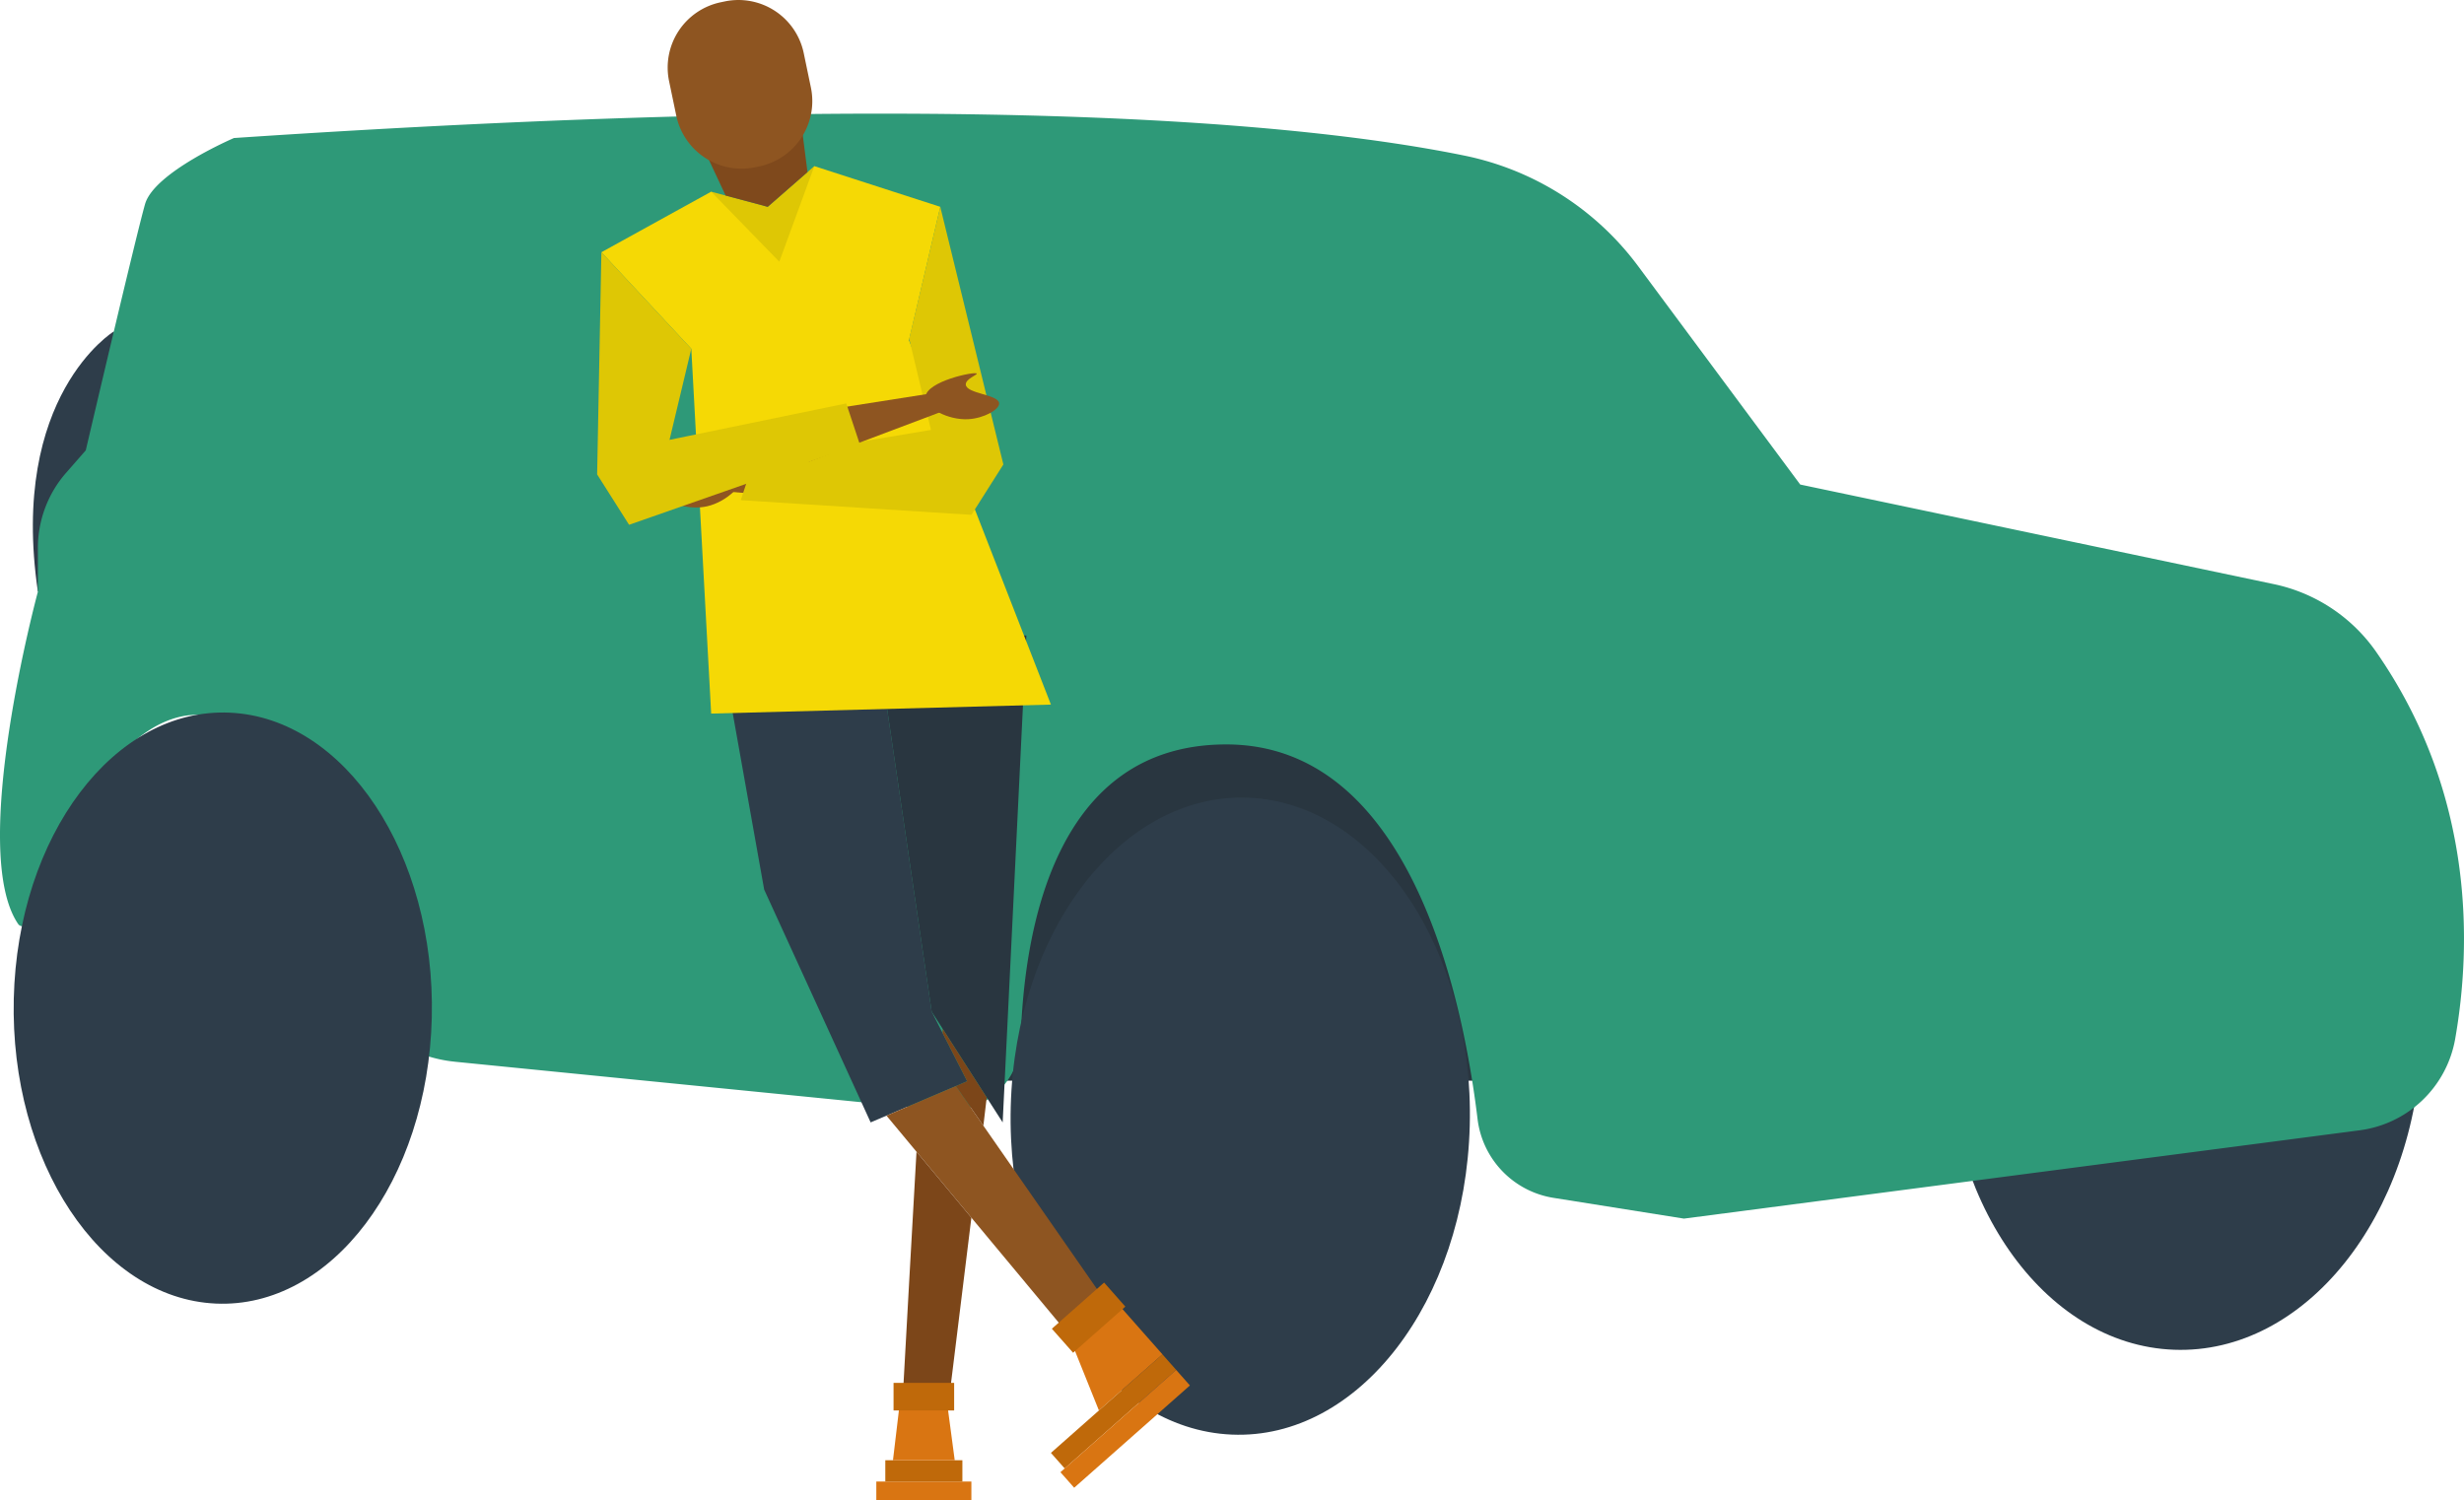 <svg xmlns="http://www.w3.org/2000/svg" xmlns:xlink="http://www.w3.org/1999/xlink" width="1000" height="609" viewBox="0 0 1000 609"><rect x="0" y="0" width="1000" height="609" fill="#333333" stroke="none"/><defs><clipPath id="clip-path"><rect id="Rectangle_7" data-name="Rectangle 7" width="1000" height="609.946" fill="none"></rect></clipPath><clipPath id="clip-Land-rover-insurance1"><rect width="1000" height="609"></rect></clipPath></defs><g id="Land-rover-insurance1" clip-path="url(#clip-Land-rover-insurance1)"><rect width="1000" height="609" fill="#fff"></rect><g id="Group_2" data-name="Group 2"><g id="Group_1" data-name="Group 1" clip-path="url(#clip-path)"><path id="Path_1" data-name="Path 1" d="M562.531,331.691c2.246-71.424,47.212-127.742,100.434-125.79s94.548,61.436,92.3,132.86S708.055,466.5,654.832,464.552s-94.547-61.437-92.3-132.861" transform="translate(227.508 83.267)" fill="#2e3d4a"></path><rect id="Rectangle_1" data-name="Rectangle 1" width="287.296" height="177.651" transform="translate(375.769 260.963)" fill="#293640"></rect><path id="Path_2" data-name="Path 2" d="M42.36,95.772S-.182,121.831,11.538,201.4l48.114-41.945Z" transform="translate(3.841 38.74)" fill="#2e3d4a"></path><path id="Path_3" data-name="Path 3" d="M184.56,417.631l197.8,19.7A28.953,28.953,0,0,0,414.215,409.4c1.212-44.412,13.494-120.547,83.458-120.547,74.351,0,95.879,101.711,101.981,152.007a36.888,36.888,0,0,0,30.812,32.023l52.955,8.426,274.192-35.837a45.331,45.331,0,0,0,38.8-37.059c6.482-36.878,8.376-98.972-32.028-157.08A67.53,67.53,0,0,0,922.847,223.8L730.609,183.372,664.84,94.756a116.907,116.907,0,0,0-70.426-44.87C530.761,36.849,390.182,22.932,94.951,42.731c0,0-32.385,13.879-36.086,26.833s-24.058,99.929-24.058,99.929l-7.98,9.121a46.279,46.279,0,0,0-11.449,30.473v17.773s-28.42,105.068-7.989,134.9A2.046,2.046,0,0,0,11,361.251c5.683-16.3,31.68-84.429,69.15-84.429,30.591,0,48.756,63.1,56.552,98.586A53.522,53.522,0,0,0,163.4,411l.414.223a54.712,54.712,0,0,0,20.746,6.4" transform="translate(0 13.285)" fill="#2e9978"></path><path id="Path_4" data-name="Path 4" d="M3.995,322.048c1.57-66.226,40.82-118.2,87.669-116.087s83.552,57.514,81.982,123.742S132.825,447.9,85.977,445.79,2.425,388.275,3.995,322.048" transform="translate(1.596 83.286)" fill="#2e3d4a"></path><path id="Path_5" data-name="Path 5" d="M292.084,355.863c1.886-71.382,45.115-127.495,96.555-125.33s91.611,61.784,89.726,133.165-45.117,127.495-96.556,125.332S290.2,427.245,292.084,355.863" transform="translate(118.122 93.225)" fill="#2e3d4a"></path><path id="Path_6" data-name="Path 6" d="M208.1,186.6l17.86,100.174,43.209,94.485,39.177-16.708-14.4-28.23L271.473,183.647Z" transform="translate(84.176 74.285)" fill="#2e3d4a"></path><path id="Path_7" data-name="Path 7" d="M205.5,58.377l22.949,6.145,18.916-16.515V89.3s-15.747,8.066-18.916,6.626S205.5,69.995,205.5,69.995Z" transform="translate(83.125 19.418)" fill="#dec705"></path><path id="Path_8" data-name="Path 8" d="M253.221,183.647h60.9L304.5,381.258,275.69,336.321Z" transform="translate(102.428 74.285)" fill="#293640"></path><path id="Path_9" data-name="Path 9" d="M256.155,325.851l73.08,87.815,14.6-14.211L284.3,313.85Z" transform="translate(103.614 126.952)" fill="#8e5521"></path><path id="Path_10" data-name="Path 10" d="M260.81,433.838c0-1.152,5.649-101.017,5.649-101.017l22.273,26.764-9.774,79.44Z" transform="translate(105.497 134.626)" fill="#7c4619"></path><path id="Path_11" data-name="Path 11" d="M272.387,299.072v-1.779l17.883,27.9-1.353,11.441-11.185-16.086,4.608-1.965Z" transform="translate(110.18 120.254)" fill="#7c4619"></path><path id="Path_12" data-name="Path 12" d="M218.333,270.2l137.887-3.65L298.607,118.678l12.706-54.156L260.2,48.006,245.987,86.8,218.333,58.377,173.779,82.959l36.487,39.176Z" transform="translate(70.293 19.419)" fill="#f5d905"></path><path id="Path_13" data-name="Path 13" d="M266.6,131.731l-56.919,6.8.147,7.639,59.278,5.094Z" transform="translate(84.815 53.285)" fill="#8e5521"></path><path id="Path_14" data-name="Path 14" d="M222.56,138.108c1.341,4.208-6.242,11.565-14.3,13.362-6.149,1.372-13.344-.326-13.8-2.879-.619-3.515,11.766-7.274,10.985-10.916-.472-2.232-5.57-2.507-5.494-3.084.157-1.142,20.659-2.6,22.605,3.517" transform="translate(78.651 54.029)" fill="#8e5521"></path><path id="Path_15" data-name="Path 15" d="M295.025,59.766,320.63,164.333l-12.964,20.452-93.62-5.954,5.473-16.516,71.728-12-8.834-36.968" transform="translate(86.582 24.175)" fill="#dec705"></path><path id="Path_16" data-name="Path 16" d="M231.652,122.126l56.629-8.9,1.931,7.393-55.672,20.99Z" transform="translate(93.703 45.8)" fill="#8e5521"></path><path id="Path_17" data-name="Path 17" d="M267.43,117.532c-.149,4.414,9.146,9.437,17.389,8.98,6.291-.347,12.754-3.934,12.5-6.515-.358-3.552-13.3-3.808-13.534-7.525-.153-2.275,4.68-3.924,4.449-4.459-.461-1.056-20.587,3.107-20.8,9.52" transform="translate(108.174 43.625)" fill="#8e5521"></path><path id="Path_18" data-name="Path 18" d="M174.277,72.892l-1.729,90.165,12.964,20.452,93.621-32.743-5.473-16.515-71.728,14.787,8.833-36.968" transform="translate(69.795 29.485)" fill="#dec705"></path><path id="Path_19" data-name="Path 19" d="M346.828,398l-25.794,22.763-12.125-30.155,17.649-15.577Z" transform="translate(124.953 151.699)" fill="#d97512"></path><rect id="Rectangle_2" data-name="Rectangle 2" width="60.392" height="8.426" transform="translate(426.512 589.679) rotate(-41.473)" fill="#bf690a"></rect><rect id="Rectangle_3" data-name="Rectangle 3" width="62.685" height="8.425" transform="translate(430.369 597.514) rotate(-41.473)" fill="#d97512"></rect><path id="Path_20" data-name="Path 20" d="M319.72,392.8l-7.152,6.32-8.621-9.753,21.2-18.733,8.621,9.753Z" transform="translate(122.946 149.919)" fill="#bf690a"></path><path id="Path_21" data-name="Path 21" d="M212.558,64.566l-10-21.351,40.858-6.626,2.367,18.454-16.146,14.1Z" transform="translate(81.936 14.8)" fill="#7f491c"></path><path id="Path_22" data-name="Path 22" d="M230.075,67.539l-1.643.343A27.07,27.07,0,0,1,196.412,46.9L193.5,32.937A27.07,27.07,0,0,1,214.486.917L216.13.574a27.07,27.07,0,0,1,32.02,20.982l2.907,13.964a27.069,27.069,0,0,1-20.982,32.02" transform="translate(78.04 0)" fill="#8e5521"></path><rect id="Rectangle_4" data-name="Rectangle 4" width="38.58" height="8.642" transform="translate(355.648 601.304)" fill="#d97512"></rect><rect id="Rectangle_5" data-name="Rectangle 5" width="31.281" height="8.642" transform="translate(359.297 592.662)" fill="#bf690a"></rect><path id="Path_23" data-name="Path 23" d="M258.034,428.943l2.881-24.2h18.959l3.222,24.2" transform="translate(104.374 163.719)" fill="#d97512"></path><rect id="Rectangle_6" data-name="Rectangle 6" width="24.59" height="11.199" transform="translate(362.644 561.263)" fill="#bf690a"></rect></g></g></g></svg>